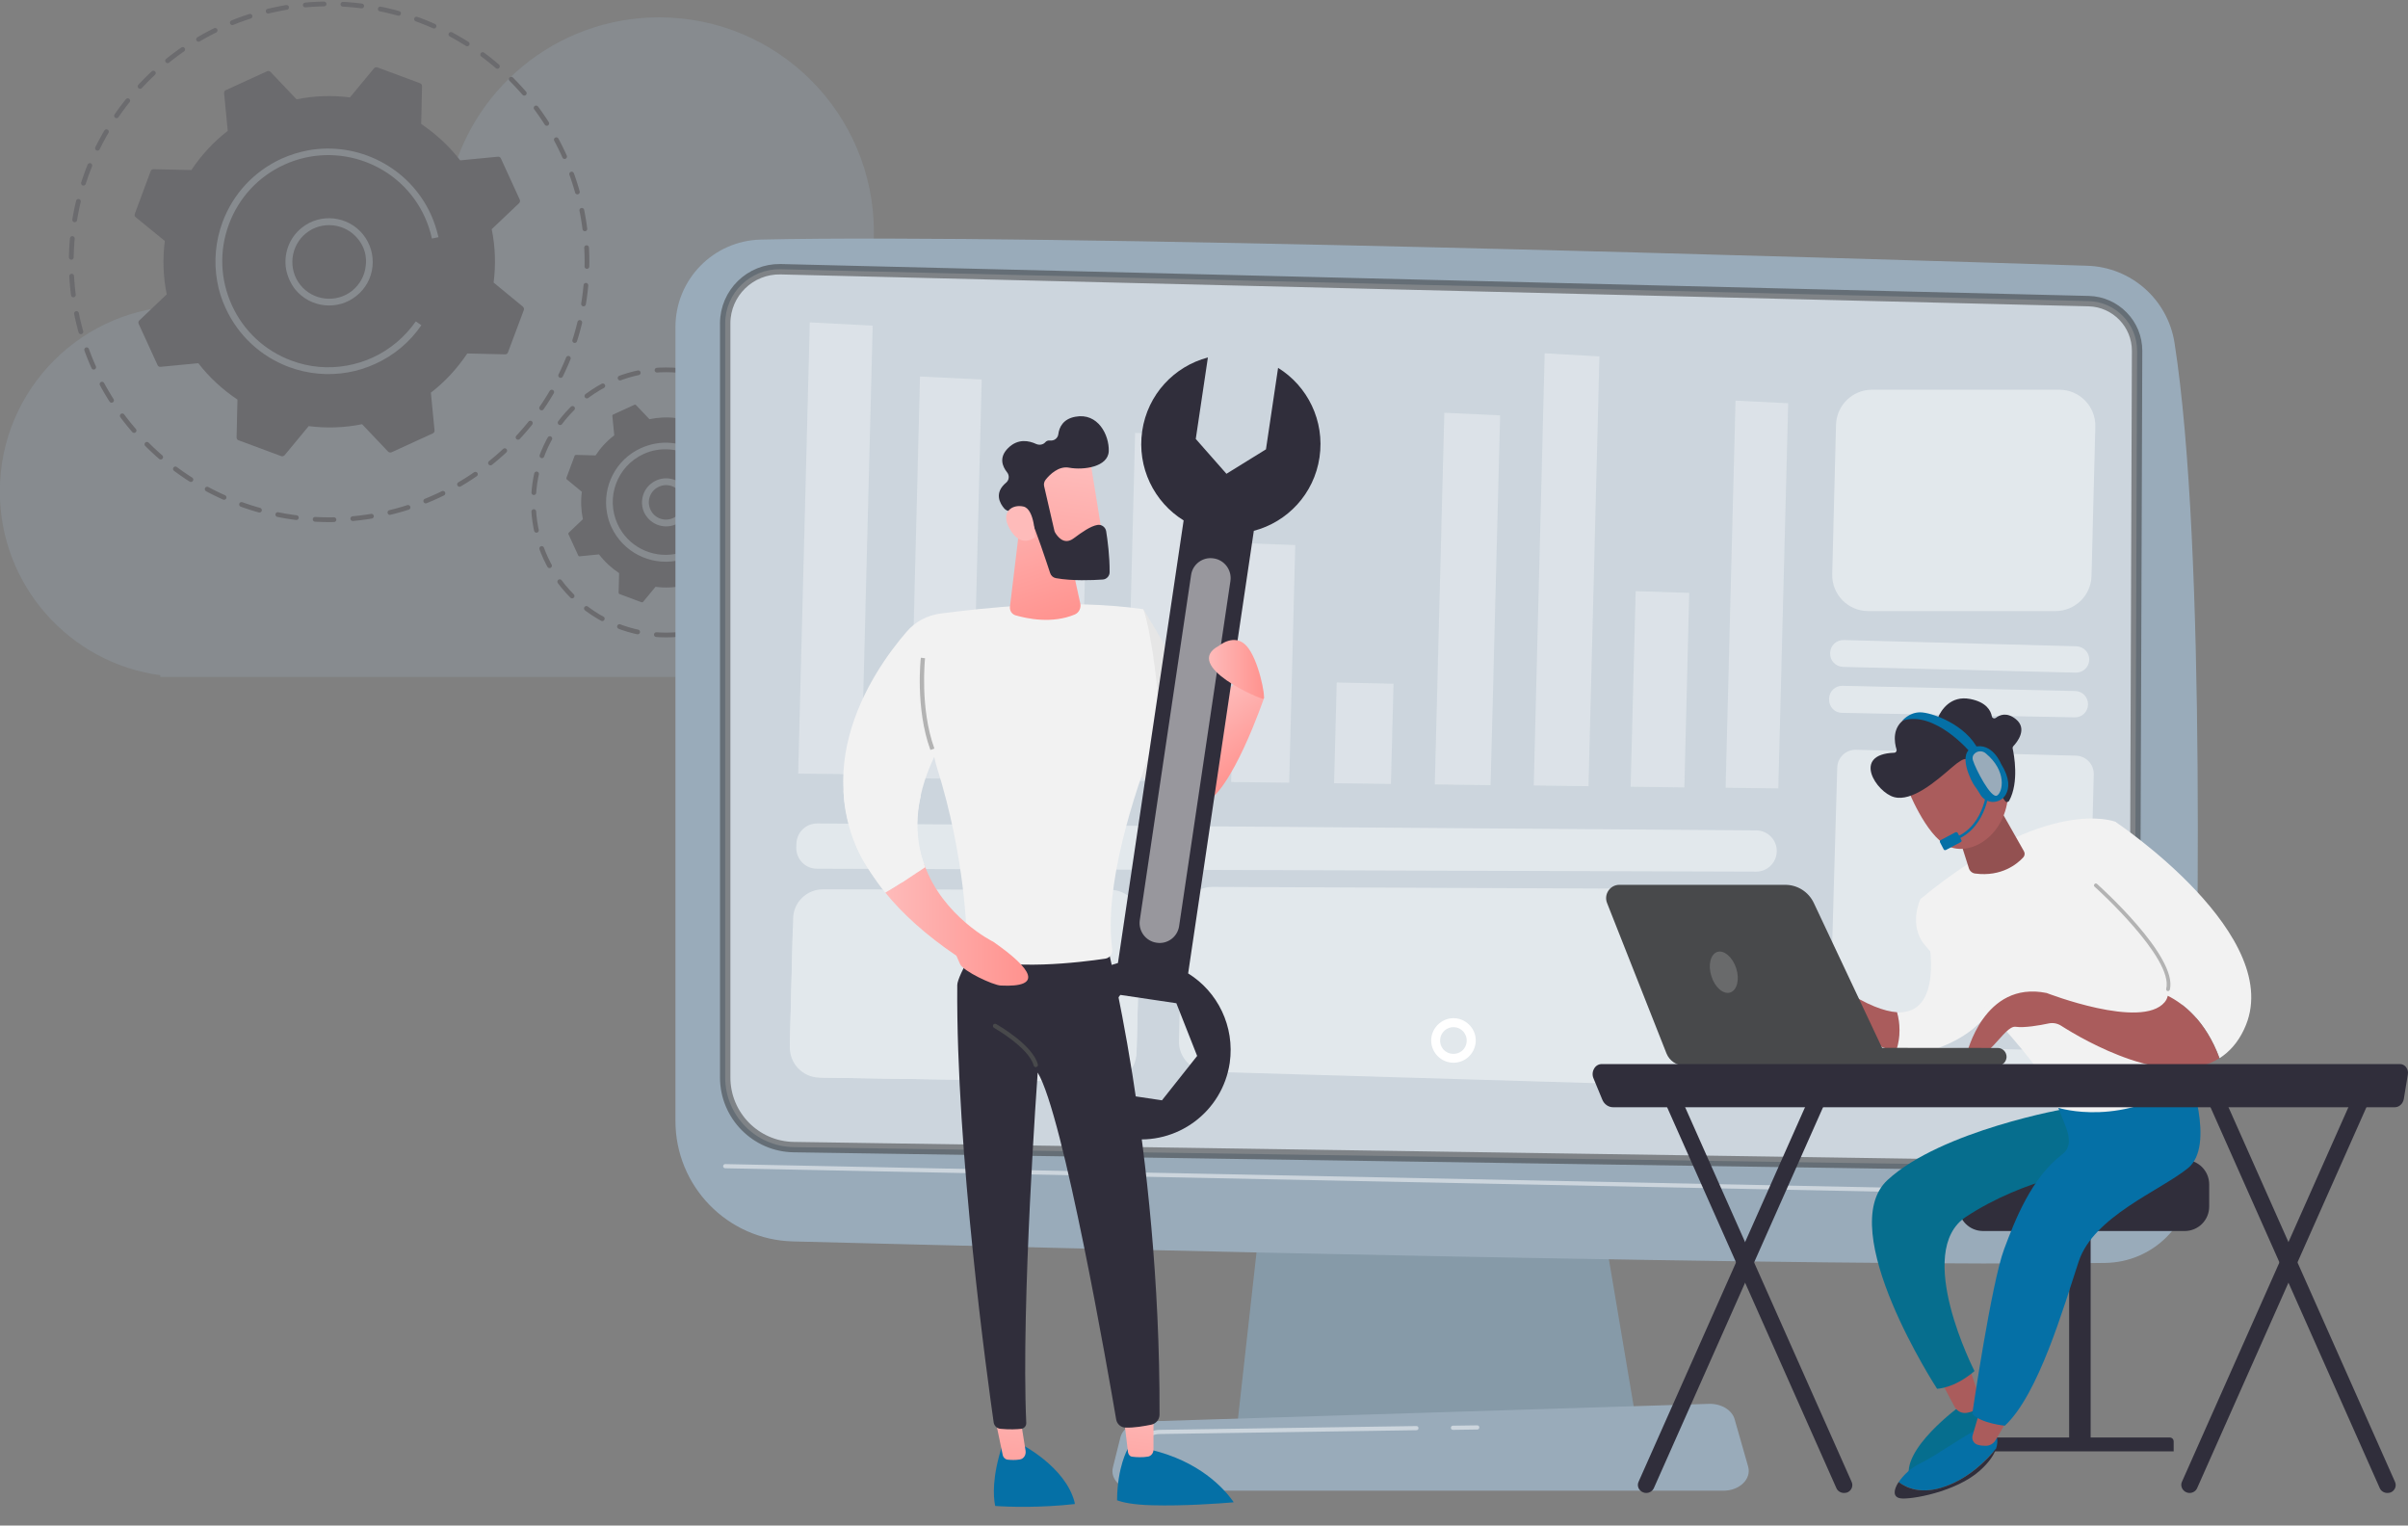 <svg xmlns="http://www.w3.org/2000/svg" xmlns:xlink="http://www.w3.org/1999/xlink" id="et3rShgwMEF1" viewBox="0 -10 1389.3 880"><rect x="0" y="-10" width="1389.3" height="880" fill="#808080" stroke="none"/><defs><linearGradient id="et3rShgwMEF56-fill" x1="586.375" y1="787.79" x2="577.455" y2="865.62" spreadMethod="pad" gradientUnits="userSpaceOnUse" gradientTransform="translate(0 0)"><stop id="et3rShgwMEF56-fill-0" offset="0%" stop-color="#febbba"></stop><stop id="et3rShgwMEF56-fill-1" offset="100%" stop-color="#ff928e"></stop></linearGradient><linearGradient id="et3rShgwMEF58-fill" x1="659.007" y1="796.11" x2="650.097" y2="873.939" spreadMethod="pad" gradientUnits="userSpaceOnUse" gradientTransform="translate(0 0)"><stop id="et3rShgwMEF58-fill-0" offset="0%" stop-color="#febbba"></stop><stop id="et3rShgwMEF58-fill-1" offset="100%" stop-color="#ff928e"></stop></linearGradient><linearGradient id="et3rShgwMEF61-fill" x1="581.231" y1="267.045" x2="608.376" y2="350.728" spreadMethod="pad" gradientUnits="userSpaceOnUse" gradientTransform="translate(0 0)"><stop id="et3rShgwMEF61-fill-0" offset="0%" stop-color="#febbba"></stop><stop id="et3rShgwMEF61-fill-1" offset="100%" stop-color="#ff928e"></stop></linearGradient><linearGradient id="et3rShgwMEF63-fill" x1="618.16" y1="259.447" x2="603.563" y2="358.557" spreadMethod="pad" gradientUnits="userSpaceOnUse" gradientTransform="translate(0 0)"><stop id="et3rShgwMEF63-fill-0" offset="0%" stop-color="#febbba"></stop><stop id="et3rShgwMEF63-fill-1" offset="100%" stop-color="#ff928e"></stop></linearGradient><linearGradient id="et3rShgwMEF65-fill" x1="1852.754" y1="1279.223" x2="1922.063" y2="1333.403" spreadMethod="pad" gradientUnits="userSpaceOnUse" gradientTransform="translate(0 0)"><stop id="et3rShgwMEF65-fill-0" offset="0%" stop-color="#febbba"></stop><stop id="et3rShgwMEF65-fill-1" offset="100%" stop-color="#ff928e"></stop></linearGradient><linearGradient id="et3rShgwMEF68-fill" x1="689.073" y1="399.014" x2="716.361" y2="438.926" spreadMethod="pad" gradientUnits="userSpaceOnUse" gradientTransform="translate(0 0)"><stop id="et3rShgwMEF68-fill-0" offset="0%" stop-color="#febbba"></stop><stop id="et3rShgwMEF68-fill-1" offset="100%" stop-color="#ff928e"></stop></linearGradient><linearGradient id="et3rShgwMEF103-fill" x1="1133.534" y1="377.652" x2="1156.255" y2="470.569" spreadMethod="pad" gradientUnits="userSpaceOnUse" gradientTransform="translate(0 0)"><stop id="et3rShgwMEF103-fill-0" offset="0%" stop-color="#ff928e"></stop><stop id="et3rShgwMEF103-fill-1" offset="100%" stop-color="#feb3b1"></stop></linearGradient><linearGradient id="et3rShgwMEF120-fill" x1="697.513" y1="376.14" x2="729.343" y2="376.14" spreadMethod="pad" gradientUnits="userSpaceOnUse" gradientTransform="translate(0 0)"><stop id="et3rShgwMEF120-fill-0" offset="0%" stop-color="#febbba"></stop><stop id="et3rShgwMEF120-fill-1" offset="100%" stop-color="#ff928e"></stop></linearGradient><linearGradient id="et3rShgwMEF121-fill" x1="510.79" y1="523.595" x2="593.284" y2="523.595" spreadMethod="pad" gradientUnits="userSpaceOnUse" gradientTransform="translate(0 0)"><stop id="et3rShgwMEF121-fill-0" offset="0%" stop-color="#febbba"></stop><stop id="et3rShgwMEF121-fill-1" offset="100%" stop-color="#ff928e"></stop></linearGradient></defs><g><g><g><g opacity="0.26"><path d="M578.2,256.6c0-51.2-31.1-95.1-75.4-114c.9-6.1,1.4-12.3,1.4-18.7C504.2,55.5,448.8,0,380.3,0C320.6,0,270.8,42.2,259.1,98.3c-8.6-3-17.9-4.6-27.6-4.6-45.4,0-82.5,35.7-84.8,80.5-12.3-4.9-25.7-7.7-39.8-7.7-59.1,0-107,47.9-107,107c0,54.2,40.3,99,92.6,106v1h364.9v0c67.1-1.8,120.8-56.6,120.8-123.9Z" fill="#99abba"></path><g><path d="M442.3,294.1c.1-.4,0-.8-.3-1l-8.6-7.1c.7-5.2.5-10.5-.6-15.8l8.1-7.7c.3-.3.4-.7.2-1l-5.6-12.2c-.2-.4-.5-.6-.9-.5l-11.1,1.1c-3.3-4.3-7.2-7.9-11.6-10.8l.3-11.2c0-.4-.2-.8-.6-.9L399,222.3c-.4-.1-.8,0-1,.3l-7.1,8.6c-5.2-.7-10.5-.5-15.8.6l-7.7-8.1c-.3-.3-.7-.4-1-.2L354,229c-.4.2-.6.5-.5.9l1.1,11.1c-4.3,3.3-7.9,7.2-10.8,11.6l-11.2-.3c-.4,0-.8.2-.9.6L327,265.5c-.1.4,0,.8.3,1l8.6,7.1c-.7,5.2-.5,10.5.6,15.8l-8.1,7.7c-.3.3-.4.7-.2,1l5.6,12.2c.2.4.5.6.9.5l11.1-1.1c3.3,4.3,7.2,7.9,11.6,10.8l-.3,11.2c0,.4.2.8.6.9l12.6,4.7c.4.1.8,0,1-.3l7.1-8.6c5.2.7,10.5.5,15.8-.6l7.7,8.1c.3.3.7.4,1,.2l12.2-5.6c.4-.2.6-.5.5-.9l-1.1-11.1c4.3-3.3,7.9-7.2,10.8-11.6l11.2.3c.4,0,.8-.2.9-.6l4.9-12.5v0Z" fill="#99abba"></path><g id="et3rShgwMEF9"><path d="M442,294.2c.1-.4,0-.8-.3-1L433,286c.7-5.2.5-10.5-.6-15.8l8.1-7.7c.3-.3.4-.7.2-1l-5.6-12.2c-.2-.4-.5-.6-.9-.5l-11.1,1.1c-3.3-4.3-7.2-7.9-11.6-10.8l.3-11.2c0-.4-.2-.8-.6-.9l-12.6-4.7c-.4-.1-.8,0-1,.3l-7.1,8.6c-5.2-.7-10.5-.5-15.8.6l-7.7-8.1c-.3-.3-.7-.4-1-.2l-12.2,5.6c-.4.2-.6.5-.5.9l1.1,11.1c-4.3,3.3-7.9,7.2-10.8,11.6l-11.2-.3c-.4,0-.8.2-.9.6l-4.7,12.6c-.1.4,0,.8.3,1l8.6,7.1c-.7,5.2-.5,10.5.6,15.8l-8.1,7.7c-.3.3-.4.7-.2,1l5.6,12.2c.2.4.5.6.9.5l11.1-1.1c3.3,4.3,7.2,7.9,11.6,10.8l-.3,11.2c0,.4.2.8.6.9l12.6,4.7c.4.1.8,0,1-.3l7.1-8.6c5.2.7,10.5.5,15.8-.6l7.7,8.1c.3.3.7.4,1,.2l12.2-5.6c.4-.2.6-.5.5-.9l-1.1-11.1c4.3-3.3,7.9-7.2,10.8-11.6l11.2.3c.4,0,.8-.2.9-.6l4.8-12.5v0Z" fill="#302e3b"></path><path d="M370.6,282.3c-.2-1.3-.3-2.6-.1-4c.4-3.7,2.2-7,5.1-9.3s6.5-3.4,10.2-3s7,2.2,9.3,5.1c4.8,6,3.8,14.7-2.1,19.5-6,4.8-14.7,3.8-19.5-2.1-1.5-1.8-2.5-3.9-2.9-6.2v0Zm23.5-4.2c-.3-1.6-1-3.1-2-4.5-1.7-2.1-4-3.4-6.7-3.7s-5.2.5-7.3,2.1c-2.1,1.7-3.4,4-3.7,6.7-.3,2.6.5,5.2,2.1,7.3c3.4,4.3,9.7,5,14,1.5c3-2.2,4.3-6,3.6-9.4v0Z" fill="#99abba"></path><path d="M350.2,285.8c-2.7-15.1,5-30.7,19.6-37.3c2.7-1.2,5.5-2.1,8.3-2.6c6-1.1,12.2-.5,18,1.6c8.6,3.2,15.5,9.6,19.3,17.9v0c0,.1.1.1.1.2c0,0,0,0,0,0v0c0,0,0,0,0,0s0,0,0,0v0c1,2.1,1.7,4.4,2.2,6.7l-3.8.8c-.5-2.1-1.2-4.2-2.1-6.1-3.4-7.4-9.5-13.1-17.1-15.9-5.2-1.9-10.6-2.4-16-1.5-2.5.4-5,1.2-7.4,2.3-15.3,7-22,25.1-15,40.4c5.9,12.9,19.7,19.7,33.1,17.3c2.5-.4,4.9-1.2,7.3-2.3c5-2.3,9.3-5.9,12.4-10.4l3.2,2.2c-3.5,5.1-8.4,9.2-14,11.8-2.7,1.2-5.5,2.1-8.2,2.6-15.1,2.7-30.7-5-37.4-19.6-1.2-2.5-2-5.3-2.5-8.1v0Z" fill="#99abba"></path></g><g><g id="et3rShgwMEF14"><path d="M302.2,168.9c.3-.7,0-1.5-.5-2L284.8,153c1.3-10.1,1-20.5-1.1-30.8l15.8-15c.5-.5.7-1.3.4-2L289,81.4c-.3-.7-1-1.1-1.8-1l-21.7,2.1c-6.4-8.3-14.1-15.3-22.5-21l.5-21.8c0-.8-.5-1.5-1.2-1.7l-24.5-9.1c-.7-.3-1.5,0-2,.5L201.9,46.2c-10.1-1.3-20.5-1-30.8,1.1l-15-15.8c-.5-.5-1.4-.7-2-.4L130.3,42c-.7.3-1.1,1-1,1.8l2.1,21.7c-8.3,6.4-15.3,14.1-21,22.6l-21.8-.5c-.8,0-1.5.4-1.7,1.2l-9.1,24.5c-.3.7-.1,1.5.5,2L95.1,129c-1.3,10.1-1,20.5,1.1,30.8l-15.8,15c-.6.5-.7,1.4-.4,2l10.9,23.8c.3.7,1,1.1,1.8,1l21.7-2.1c6.4,8.3,14.1,15.3,22.6,21l-.5,21.8c0,.8.4,1.5,1.2,1.7l24.5,9.1c.7.3,1.5,0,2-.5l13.9-16.8c10.1,1.3,20.5,1,30.8-1.1l15,15.8c.5.5,1.4.7,2,.4L249.7,240c.7-.3,1.1-1,1-1.8l-2.1-21.7c8.3-6.4,15.3-14.1,21-22.6l21.8.5c.8,0,1.5-.4,1.7-1.2l9.1-24.3v0Z" fill="#302e3b"></path><path d="M165.1,145.5c-1.6-8.8,1.6-18.2,9-24.1c10.8-8.7,26.7-6.9,35.4,3.9c4.2,5.3,6.1,11.8,5.4,18.5s-4,12.7-9.3,16.9c-10.8,8.7-26.7,6.9-35.4-3.9-2.6-3.4-4.3-7.3-5.1-11.3v0Zm45.8-8.2c-.6-3.5-2.1-6.7-4.4-9.5v0c-7.3-9.1-20.8-10.6-29.9-3.3s-10.6,20.8-3.3,29.9s20.8,10.6,29.9,3.3c4.4-3.6,7.2-8.6,7.8-14.3.3-2.1.2-4.2-.1-6.1Zm-2.8-10.8v0v0Z" fill="#99abba"></path><path d="M125.3,152.2c-2-11.3-1-23,3.1-34.1c6.1-16.3,18.1-29.2,33.9-36.5c5.1-2.3,10.3-3.9,15.6-4.9c28.5-5.1,58.1,9.5,70.7,37v0c1.8,4,3.2,8.2,4.2,12.4.1.2.1.5.2.7l-3.8.8c-.9-4.2-2.3-8.4-4.1-12.4v0C231.1,84.5,194.7,71,164,85c-14.9,6.8-26.2,19-31.9,34.3s-5.1,31.9,1.7,46.8s19,26.2,34.3,31.9c10.4,3.9,21.4,4.8,32,2.9c5-.9,10-2.4,14.8-4.6c10.1-4.6,18.7-11.9,25-20.9l3.2,2.2c-6.6,9.7-15.8,17.4-26.6,22.3-5.1,2.3-10.4,4-15.7,4.9-11.3,2-23,1-34.1-3.1-16.3-6.1-29.2-18.1-36.5-33.9-2.3-4.9-4-10.2-4.9-15.6v0Z" fill="#99abba"></path></g><g><ellipse id="et3rShgwMEF19" rx="148.8" ry="148.8" transform="matrix(.707-.707 0.707 0.707 189.89 141.023)" fill="none" stroke="#302e3b" stroke-width="2.741" stroke-linecap="round" stroke-miterlimit="10" stroke-dasharray="10.87,10.87"></ellipse></g></g><g id="et3rShgwMEF20"><ellipse rx="76.5" ry="76.5" transform="matrix(.707-.707 0.707 0.707 384.265 279.819)" fill="none" stroke="#302e3b" stroke-width="2.741" stroke-linecap="round" stroke-miterlimit="10" stroke-dasharray="10.931,10.931"></ellipse></g></g></g><g><g><polygon points="733.6,634.9 713.7,813.3 944.6,813.3 914.5,634.9" fill="#869aa8"></polygon><path d="M994.3,849.9h-337.9c-9.2,0-16.1-6.5-14.3-13.5l4.3-17.2c1.3-5.2,7-8.9,13.7-9.2L986,799.8c7-.2,13.3,3.5,14.8,8.9l7.8,27.3c2,7.1-4.9,13.9-14.3,13.9v0Z" fill="#99abba"></path><path d="M389.7,178.7v457.9c0,37.7,30,68.5,67.7,69.5c167.3,4.3,598,14.8,757.3,12.4c27.4-.4,49.5-22.3,50.3-49.7c3.1-106.4,8.1-362.2-10.4-481-3.9-25-25-43.7-50.3-44.5-140.1-4.5-606.1-18.7-765.2-15.1-27.5.6-49.4,23-49.4,50.5v0Z" fill="#99abba"></path><path d="M418.4,176.4v435.1c0,22,17.7,39.9,39.6,40.2l733.7,11c21.8.3,39.7-17.2,39.8-39l1.5-431.2c.1-15.6-12.4-28.4-27.9-28.8L450.3,145.3c-17.5-.3-31.8,13.7-31.9,31.1v0Z" opacity="0.5" fill="#fff" stroke="#333" stroke-width="6" stroke-miterlimit="10"></path><path d="M1238.2,680.5v0L418.4,663.9c-.7,0-1.2-.6-1.2-1.2c0-.7.6-1.2,1.2-1.2l819.7,16.6c.7,0,1.2.6,1.2,1.2.1.7-.5,1.2-1.1,1.2v0Z" opacity="0.5" fill="#fff"></path><path d="M838.3,814.8c-.7,0-1.2-.5-1.2-1.2s.5-1.2,1.2-1.2l14-.2v0c.7,0,1.2.5,1.2,1.2s-.5,1.2-1.2,1.2l-14,.2v0Z" opacity="0.5" fill="#fff"></path><path d="M654.6,840.5c-.1,0-.1,0-.2,0-.7-.1-1.1-.7-1-1.4l2-12.5c1.1-6.8,6.8-11.7,13.7-11.8l148.1-2.2c.7,0,1.2.5,1.2,1.2s-.5,1.2-1.2,1.2l-148.1,2.2c-5.7.1-10.4,4.2-11.3,9.8l-2,12.5c-.1.6-.6,1-1.2,1v0Z" opacity="0.5" fill="#fff"></path></g><g><path d="M472.6,611.6l165.7,2.6c9.4.2,17.2-7.3,17.4-16.7l2-76.6c.2-9.6-7.5-17.6-17.1-17.6L474.8,503c-9.3,0-17,7.4-17.2,16.7l-1.9,74.2c-.2,9.6,7.4,17.5,16.9,17.7v0Z" fill="#e2e8ec"></path><g><g opacity="0.7"><polygon id="et3rShgwMEF35" points="995.6,444.4 1026,444.8 1031.7,222.6 1001.3,221.1" fill="#e2e8ec"></polygon><polygon id="et3rShgwMEF36" points="940.8,443.8 971.8,444.2 974.6,332 943.7,331" fill="#e2e8ec"></polygon><polygon id="et3rShgwMEF37" points="884.9,443.1 916.5,443.5 922.8,195.6 891.2,193.8" fill="#e2e8ec"></polygon><polygon id="et3rShgwMEF38" points="827.8,442.5 860,442.9 865.5,229.6 833.3,228.1" fill="#e2e8ec"></polygon><polygon id="et3rShgwMEF39" points="769.7,441.8 802.5,442.2 804,384.4 771.2,383.7" fill="#e2e8ec"></polygon><polygon id="et3rShgwMEF40" points="710.3,441.1 743.8,441.5 747.3,304.4 713.8,303.2" fill="#e2e8ec"></polygon><polygon id="et3rShgwMEF41" points="649.8,440.4 684,440.8 689.1,241.2 654.9,239.7" fill="#e2e8ec"></polygon><polygon points="588,439.6 622.9,440.1 626.7,293 591.8,291.8" fill="#e2e8ec"></polygon><polygon id="et3rShgwMEF43" points="524.9,438.9 560.6,439.3 566.4,208.9 530.8,207.2" fill="#e2e8ec"></polygon><polygon id="et3rShgwMEF44" points="460.5,438.2 496.9,438.6 503.5,179.8 467.2,177.9" transform="translate(0-1.942)" fill="#e2e8ec"></polygon></g></g><path d="M1062.7,401.2l134.3,2.6c4.2.1,7.6-3.2,7.7-7.4v0c.1-4.2-3.2-7.7-7.4-7.8l-134.3-3c-4.2-.1-7.6,3.2-7.7,7.4v.4c-.1,4.3,3.2,7.8,7.4,7.8v0Z" fill="#e2e8ec"></path><path d="M1063.3,374.7l134.3,3.3c4.2.1,7.7-3.2,7.8-7.4v0c.1-4.2-3.2-7.6-7.4-7.8l-134.3-3.6c-4.2-.1-7.7,3.2-7.8,7.4v.4c-.1,4.1,3.2,7.5,7.4,7.7v0Z" fill="#e2e8ec"></path><path d="M1062.7,608.2l134.3,3.3c4.2.1,7.7-3.2,7.8-7.4v0c.1-4.2-3.2-7.7-7.4-7.8l-134.3-3.6c-4.2-.1-7.7,3.2-7.8,7.4v.4c-.1,4.1,3.2,7.6,7.4,7.7Z" fill="#e2e8ec"></path><path d="M1056.3,561.8c-.2,6.7,5.2,12.2,11.9,12.2h125.5c5.9.3,11-4.4,11.1-10.4l3.2-126.8c.2-5.9-4.5-10.8-10.4-10.9l-126.7-3.4c-5.9-.2-10.8,4.5-10.9,10.4l-3.7,128.9v0Z" fill="#e2e8ec"></path><g><path d="M511.9,546.7c12.7.8,14.8-6.5,27.3-6.9c21.2-.7,25.9,20.1,46.4,20.3c16.7.2,21.2-13.7,37.7-11.7c12.2,1.5,14.5,9.7,26.4,11.2c2.4.3,4.7.3,7,0l-.9,36.1c-.3,10.3-8.8,18.5-19.2,18.4l-161.9-2.5c-10.7-.2-19.2-9-19-19.8l1.7-66.3c10.7,1,18.5,3.7,24,6.3c13.4,6.3,17.7,14.1,30.5,14.9v0Z" fill="#e2e8ec"></path></g><path d="M1077.9,342.5h108c11.3,0,20.5-9,20.8-20.2l2.2-86.2c.3-11.7-9.1-21.3-20.8-21.3h-108c-11.3,0-20.5,9-20.8,20.2l-2.2,86.2c-.3,11.7,9.1,21.3,20.8,21.3Z" fill="#e2e8ec"></path><path d="M471.3,491.1l541.9,1.7c6.5,0,11.7-5.1,11.9-11.6v0c.2-6.6-5.1-12.1-11.8-12.2l-541.8-4c-6.5,0-11.8,5.1-12,11.6l-.1,2.3c-.1,6.7,5.2,12.2,11.9,12.2v0Z" fill="#e2e8ec"></path><path d="M697,608.2l307.2,9.1c9.6.3,17.6-7.3,17.9-16.9l2-79.7c.2-9.7-7.5-17.8-17.3-17.8l-307.4-1.3c-9.5,0-17.2,7.5-17.4,16.9l-1.8,71.9c-.3,9.5,7.3,17.5,16.8,17.8v0Z" fill="#e2e8ec"></path></g></g><path d="M617.7,397.1c0,0,58.2,70.9,79.6,53.8s-37.8-109.6-37.8-109.6l-41.8,55.8v0Z" fill="#e6e6e6"></path><path d="M620.1,857.6c0-.3,0-.7-.1-1-5.3-20.8-31.4-33.8-31.4-33.8l-10.3.8c-6,18.4-5.2,29.6-4.2,34.7c0,.1.1.3.1.4c8.5.6,26,1.1,45.9-1.1v0Z" fill="#0570a6"></path><path d="M574.1,808.1l4.4,21.1c.3,1.5,1.5,2.7,3,2.8c1.8.2,4.3.3,6.8-.1c2.3-.3,3.8-2.6,3.4-5.1l-3-18.7h-14.6v0Z" fill="url(#et3rShgwMEF56-fill)"></path><path d="M711.7,856.6c-.1-.2-.1-.3-.2-.5-5.5-7.7-19.6-23.2-47.5-29.8l-13.4-.4c0,0-6,10.3-6.1,29.5c3,1.2,9,2.6,20.4,2.9c17.6.5,38.5-1,46.8-1.7v0Z" fill="#0570a6"></path><path d="M648.1,805.7c.2,1,2,16.1,2.7,22c.2,1.4,1.2,2.5,2.5,2.6c2.3.3,6,.5,9.2-.1c1.7-.4,3-2,3-4v-23.8l-17.4,3.3v0Z" fill="url(#et3rShgwMEF58-fill)"></path><path d="M637.3,529.2c0,0,32.2,122.6,31.7,276.8c0,2.8-2,5.2-4.7,5.8-4,.8-10,1.9-15,1.7-2.6-.1-4.8-2-5.3-4.6-4.5-26.5-30.5-175.9-45.3-200.2c0,0-9.7,133.1-6.6,202.1.1,1.7-1.2,3.2-2.9,3.4-2.6.3-6.7.5-12,0-2-.2-3.6-1.7-3.9-3.7-3.2-22.4-21.8-156-21-252.3c0-5.4,14.3-29,14.3-29h70.7v0Z" fill="#302e3b"></path><path d="M659.5,341.4c-44.4-6.4-93.1-.5-116.8,2.5-7.7,1-14.7,4.7-19.7,10.6-20,23.2-64,86.6-12.2,150.5c6.6-3.7,16-9.6,22.4-16.4-5.7-16.1-6.2-36.7,5.8-62c.4,2,.9,4,1.5,5.9c16.5,52.4,17.4,95.9,17.4,106c0,1.4.8,2.6,2.1,3.1c21.8,8.7,63.6,3.5,77.7,1.4c2.6-.4,4.3-2.8,4-5.4-4.9-35.8,11.8-88.2,25.2-122.6c5.2-13.6-4.6-69.8-7.4-73.6v0Z" fill="#f2f2f2"></path><path d="M588.8,289.3l-6.1,50.6c-.3,2.3,1.1,4.5,3.4,5.1c6.7,1.9,20.9,4.9,33.9-.5c2.5-1,3.8-3.7,3.3-6.3l-7.8-35.6-26.7-13.3v0Z" fill="url(#et3rShgwMEF61-fill)"></path><g><path d="M628.5,253.3c.4.7,8.6,52.7,8.6,52.7l-29.8,4-15.1-48.1c0,0,29.9-20.3,36.3-8.6v0Z" fill="url(#et3rShgwMEF63-fill)"></path><path d="M603.3,266.7c-.8,1-1.2,2.4-.9,3.7l5.9,25.6c.1.4.2.8.4,1.1c1.1,1.9,5,7.8,10.8,3.4c5-3.7,9.7-7,13.7-7.7c2.4-.4,4.6,1.3,5,3.6.8,4.9,2.1,14.8,2,23.7c0,2.2-1.8,4.1-4,4.2-5.9.4-17.5.9-27-.8-1.6-.3-2.8-1.4-3.3-2.9-2.2-6.7-8.4-25.3-10.9-30.3-2.4-4.6-9.3-5.4-12.5-5.5-1.2,0-2.3-.6-3.1-1.5-2.4-2.8-6.1-8.9,1.1-14.9c1.8-1.5,2-4.2.5-6-2.6-3.3-4.9-8.5.7-14c5.7-5.6,12-4.2,16.1-2.3c1.8.8,4,.5,5.3-1c.6-.7,1.4-1.1,2.7-1c2.4.3,4.5-1.3,4.8-3.6.5-4,2.7-8.8,9.8-10.1c13.1-2.5,19.6,10.6,19.3,19.8s-14.6,11.1-22.8,9.6c-6.1-1.2-11.3,4-13.6,6.9v0Z" fill="#302e3b"></path><path d="M597.2,299.8c0,0-.2-16.1-6.7-17.6s-13.5,3.1-8,12.8c6.8,12,14.7,4.8,14.7,4.8v0Z" fill="url(#et3rShgwMEF65-fill)"></path></g><path d="M536.8,422.6c-8.8-24-5.6-53-5.5-53.2l2.4.3c0,.3-3.1,28.7,5.4,52.1l-2.3.8v0Z" fill="#b3b3b3"></path><path d="M597.6,605.6c-.5,0-1-.4-1.2-.9-2.7-10.3-22.7-21.7-22.9-21.8-.6-.3-.8-1.1-.5-1.7s1.1-.8,1.7-.5c.9.5,21.1,12,24.1,23.3.2.7-.2,1.3-.9,1.5-.1.1-.2.1-.3.1v0Z" fill="#48494b"></path><path d="M715.1,381.2c0,0-31.2,32.5-38.4,44.2-7.2,11.8.8,33.2,17.2,28.2s35.5-61.3,35.5-61.3l-14.3-11.1v0Z" fill="url(#et3rShgwMEF68-fill)"></path><g><g><g><rect width="12.4" height="133.7" rx="0" ry="0" transform="translate(1193.8 690.9)" fill="#302e3b"></rect><path d="M1148,819.2h103.8c1.3,0,2.3,1,2.3,2.3v5.7h-108.3v-5.9c0-1.2,1-2.1,2.2-2.1v0Z" fill="#302e3b"></path><path d="M1144.1,659.1h116.4c7.8,0,14.1,6.3,14.1,14.1v12.8c0,7.8-6.3,14.1-14.1,14.1h-116.4c-7.8,0-14.1-6.3-14.1-14.1v-12.8c-.1-7.8,6.2-14.1,14.1-14.1Z" fill="#302e3b"></path></g><g><path d="M1131.1,800.9c0,0-35.3,25.5-29.2,42.5c0,0,38.6-16.7,43.3-29.8s-.8-18.9-.8-18.9l-13.3,6.2Z" fill="#066e8e"></path><path d="M1136.4,779.6l5.8,16.7c.9,2.5,0,5.4-2.2,6.8-1.1.7-2.7,1.4-4.8,1.8-3,.7-6-.7-7.5-3.4l-6.9-13l15.6-8.9v0Z" fill="#aa5c5c"></path><path d="M1192.6,629.4c0,0-72.5,12.6-103.6,41.3s28.6,120.4,28.6,120.4s9.8-.1,21.6-10.2c0,0-35.4-68.9-4.9-89c34.3-22.6,73.8-27.7,73.8-27.7l-14.7-32.5-.8-2.3v0Z" fill="#066e8e"></path><path d="M1108.1,834c7.8-3.6,29.8-19,33.5-19.7s10.1,3.7,10.1,3.7s1.6,2.8-.1,7.7c-5.2,6.2-16.6,18.2-32,22.6-11.3,3.3-19.2.2-24.2-3.3c2.7-4.1,7.5-8.6,12.7-11v0Z" fill="#0570a6"></path><path d="M1119.6,848.3c15.4-4.4,26.9-16.3,32-22.6-1.1,3.3-3.7,7.6-9.3,12.6-13.8,12.4-40.2,16.9-45.8,16-4.5-.7-4.1-4.8-1.1-9.4c4.9,3.7,12.8,6.7,24.2,3.4v0Z" fill="#302e3b"></path><path d="M1158.3,807.2c-.1,2.1-4.5,9.5-7,13.6-1.2,2-3.3,3.2-5.6,3.2-1.5,0-3.1-.1-4.7-.6-2.3-.7-3.6-3.1-2.9-5.4l5-17l15.2,6.2v0Z" fill="#aa5c5c"></path><path d="M1262.4,607.6c0,0,16.1,43.1,0,56.2s-54.5,27.8-63.1,53.9-23.2,76.8-42.6,94.7c0,0-13.7-1.3-18.8-6.8c0,0,11.1-75.7,18.4-95.1c6.3-16.8,15.7-41.1,33.6-54.7c5.1-3.9,4.2-10,1.9-16l-4.3-10.9l74.9-21.3v0Z" fill="#0570a6"></path><path d="M1094.4,573.9c27,1.6,18.6-41.5,18.1-43.2l41,29c0,0-2.2,23.1-36.2,35.2-8.6,3.1-16.5,3.2-23.5,1.7c3-8.8,2.4-16.6.6-22.7v0Z" fill="#f2f2f2"></path><path d="M1042.2,560.9c10.1-7,21.5,0,21.5,0c13.4,8.8,23.4,12.5,30.8,13c1.7,6.2,2.3,13.9-.6,22.6-15.1-3.2-25.9-14.2-30.5-19.8-1.7-2-4.7-2.4-6.7-.7-2.1,1.7-4.1,3.9-3.8,6.3.7,4.7-4.7,6.2-5.1,4.5s1.9-11.8,1.9-11.8-10.9,11-15.2,15.2-9.6,0-9.6,0s7.3-22.3,17.3-29.3v0Z" fill="#aa5c5c"></path><path d="M1220.4,464c0,0-39.3-15.7-112.4,44.6c0,0-6.1,12.6.6,23.9c6.7,11.2,70.1,66.1,78.9,96.5c0,0,37.8,12.3,76.9-16.8-.1,0-3.5-84.6-44-148.2v0Z" fill="#f2f2f2"></path><path d="M1250.8,564.4c4.6-18.6-41.6-60-41.6-60l11.2-40.4c0,0,99.8,66.4,74.3,119.8-3.6,7.7-8.5,13-14.1,16.6-8-21.6-20.8-31.5-29.8-36v0Z" fill="#f2f2f2"></path><path d="M1250.8,561.7c.5,0,.9-.3,1.1-.8c4.7-19-40.1-59.3-42-61-.4-.4-1.1-.4-1.5.1s-.4,1.1.1,1.5s45.7,41.2,41.3,58.9c-.1.6.2,1.2.8,1.3c0,0,.1,0,.2,0v0Z" fill="#b3b3b3"></path><path d="M1180.8,562.8c0,0,54.8,21.3,68.1,5.3.9-1.1,1.5-2.3,1.8-3.7c9,4.5,21.8,14.4,29.8,36-28.8,18.4-78-10.2-91.3-18.7-2.2-1.4-4.8-1.9-7.4-1.3-5.1,1.1-14,2.6-18.8,1.9-7-1.1-17.1,23.6-28.4,16c.1,0,9.8-42.9,46.2-35.5v0Z" fill="#aa5c5c"></path></g><g><path d="M1152.8,604.8c-.1,0-.2,0-.3,0l-114.9-.1c-2.8,0-5.1-2.3-5.1-5.2s2.3-5.2,5.2-5.1l114.9.1c2.8,0,5.1,2.3,5.1,5.2-.1,2.7-2.2,4.9-4.9,5.1v0Z" fill="#48494b"></path><path d="M934.3,500.4h95.7c7.1,0,13.5,4.1,16.5,10.5l44.2,93.8h-118.9c-4.5,0-8.6-2.8-10.3-7l-34.3-86.8c-2-5,1.7-10.5,7.1-10.5v0Z" fill="#48494b"></path><path d="M1001.7,548.5c2.1,6.4.5,12.7-3.4,14-4,1.3-8.9-2.9-10.9-9.4-2.1-6.4-.5-12.7,3.4-14c3.9-1.2,8.8,3,10.9,9.4Z" fill="#696a6b"></path></g><g><g><path d="M949.8,851.2c-.6,0-1.3-.1-1.9-.4-2.5-1-3.6-3.8-2.5-6.1l101.3-227.9c1.1-2.4,3.9-3.5,6.3-2.5s3.6,3.8,2.5,6.1l-101.3,228c-.8,1.8-2.6,2.8-4.4,2.8v0Z" fill="#302e3b"></path><path d="M1063.9,851.2c-1.9,0-3.7-1.1-4.4-2.8L958.2,620.5c-1-2.4.1-5.1,2.5-6.1s5.3.1,6.3,2.5l101.3,227.9c1.1,2.4-.1,5.1-2.5,6.1-.6.2-1.3.3-1.9.3v0Z" fill="#302e3b"></path><path d="M1263.3,851.2c-.6,0-1.3-.1-1.9-.4-2.4-1-3.6-3.8-2.5-6.1l101.3-227.9c1.1-2.4,3.9-3.5,6.3-2.5s3.6,3.8,2.5,6.1L1267.7,848.3c-.8,1.9-2.6,2.9-4.4,2.9v0Z" fill="#302e3b"></path><path d="M1377.4,851.2c-1.9,0-3.7-1.1-4.4-2.8L1271.7,620.5c-1.1-2.4.1-5.1,2.5-6.1s5.3.1,6.3,2.5l101.3,227.9c1.1,2.4-.1,5.1-2.5,6.1-.6.2-1.3.3-1.9.3v0Z" fill="#302e3b"></path></g><path d="M1389.2,609.8c.3-1.5-.1-3-1-4.2s-2.2-1.8-3.5-1.8h-460.6c-1.8,0-3.5,1-4.4,2.7-1,1.7-1.1,3.8-.3,5.6l5,12.1c1.1,2.8,3.6,4.5,6.3,4.5h451c2.5,0,4.7-2,5.2-4.8l2.3-14.1v0Z" fill="#302e3b"></path></g></g><path d="M1153.3,455.6l14.4,25.4c.7,1.2.5,2.6-.4,3.6-3.3,3.6-12.4,11.3-27.7,9.3-1.8-.2-3.2-1.5-3.7-3.2l-7.4-23.3l24.8-11.8v0Z" fill="#935151"></path><path d="M1100.4,444.5c0,0,10.5,27.3,23.3,33.5s32.5-5.2,34.8-28.1l-22.6-33.2-35.5,27.8v0Z" fill="#aa5c5c"></path><path d="M1142.9,440c-.8.5-1.8.1-2.1-.7-1-2.5-3.2-7.5-5.9-10.5c0,0,.2-3.9-8.9,4s-22.9,19.8-33.2,17c-10.1-2.7-24.7-24.7.1-25.6.9,0,1.6-1,1.3-1.9-1.2-3.9-2.9-13.1,5.7-18.1c8-4.7,13.6-1.9,16.1,0c.7.6,1.8.3,2.2-.5c1.8-4,7.2-12.7,18.5-10.5c9.3,1.8,11.9,6.7,12.5,10c.2,1.1,1.4,1.5,2.3.9c2.3-1.8,6.4-3.4,11.5.7c7.1,5.7.6,13.5-1.4,15.6-.3.4-.5.8-.4,1.3.8,3.6,3.8,19.5-2,30.2-.5.9-1.8,1-2.4.1l-9.4-13.1c-.4-.6-1.3-.8-1.9-.4l-2.6,1.5v0Z" fill="#302e3b"></path><path d="M1143.5,442.9c0,0,.2-16,7-12.4s2.1,16-3.9,19.6l-3.1-7.2Z" fill="url(#et3rShgwMEF103-fill)"></path><g><path d="M1129.1,474.3c18-7.6,18.9-30.8,18.9-31h-1.5c0,.2-.8,22.4-18,29.6l.6,1.4v0Z" fill="#0570a6"></path><path d="M1131.2,475.8l-8.5,4.5c-.5.2-1.1.1-1.3-.4l-2.1-4c-.2-.5-.1-1.1.4-1.3l8.5-4.5c.5-.2,1.1-.1,1.3.4l2.1,4c.3.5.1,1-.4,1.3Z" fill="#0570a6"></path></g><g><path d="M1136.9,424.1c0,0-20.5-24.5-39.3-18.4c0,0,3.7-4.7,10.1-4.8s26.5,6.8,33.8,21.8c-2.9,2.8-4.6,1.4-4.6,1.4v0Z" fill="#0570a6"></path><path d="M1138.9,420.9c10.5-3,15.6,9.7,15.6,9.7c5.2,8.4,4.9,14,2.7,17.8-1.5,2.6-4.3,4.1-7.2,4.2-3,0-5.7-1.5-7.3-4-1.4-2.3-2.8-4.5-3.4-5.2-1.5-1.8-10.9-19.5-.4-22.5v0Z" fill="#0570a6"></path></g><path d="M1139.6,424.4c1.8-1.4,4.3-1.3,6,.1c12.5,10.3,9.9,22.5,6.6,24.4-3.5,2-12.4-15.4-13.9-20.3-.6-2,.2-3.3,1.3-4.2v0Z" fill="#99abba"></path></g><g><path d="M847,599.9c-5.3,4.6-13.4,4.1-18.1-1.3s-4.1-13.4,1.3-18.1s13.4-4.1,18.1,1.3s4,13.4-1.3,18.1Zm-13.5-15.5c-3.2,2.8-3.5,7.7-.8,10.9c2.8,3.2,7.7,3.5,10.9.8c3.2-2.8,3.5-7.7.8-10.9-2.8-3.3-7.7-3.6-10.9-.8Z" fill="#fff"></path><g><path id="et3rShgwMEF114" d="M820.6,569.6c11.4-9.9,28.7-8.7,38.6,2.7.6.7,1.2,1.4,1.7,2.2.7,1,2.2,1.1,3,.2l2.6-3.1c.6-.7.6-1.6.1-2.3s-1-1.3-1.6-2c-12.7-14.5-34.8-16.1-49.3-3.4-1.1,1-2.1,2-3.1,3-.7.8-.6,2,.2,2.7l3,2.5c.8.6,1.9.5,2.5-.2.7-.8,1.5-1.6,2.3-2.3v0Z" opacity="0" fill="#fff"></path><path id="et3rShgwMEF115" d="M807.7,554.7c19.6-17,49.3-15,66.4,4.6c0,0,0,0,0,0c.7.9,2.1.9,2.8,0l2.6-3c0-.9,0-1.5,0-2.5-19.8-22.3-54.2-24.6-76.8-4.9-2,1.7-3.8,3.5-5.4,5.5-.7.8-.5,2,.2,2.6l3,2.5c.8.6,1.9.5,2.6-.2c1.4-1.6,2.9-3.1,4.6-4.6v0Z" opacity="0" fill="#fff"></path><path id="et3rShgwMEF116" d="M794.7,539.8c27-23.5,67.8-21.3,92.2,4.4.8.8,2.1.8,2.8,0l2.5-3c.6-.7.6-1.8-.1-2.5-27.2-28.5-72.5-30.8-102.5-4.7-2.8,2.5-5.4,5.1-7.8,7.8-.7.8-.5,2,.2,2.6l3,2.5c.8.7,1.9.5,2.6-.2c2.3-2.3,4.6-4.7,7.1-6.9Z" opacity="0" fill="#fff"></path></g></g><g><path d="M685.5,551.5l37.9-255.3c19.4-5.1,34.8-21.3,37.9-42.4s-6.9-41.1-23.9-51.6l-7,47-22.8,14.1-17.7-20.1l7-47c-19.4,5.1-34.8,21.3-37.9,42.4s6.9,41.1,23.9,51.6L645,545.5c-19.4,5.2-34.8,21.3-37.9,42.4-4.2,28.3,15.3,54.6,43.6,58.8s54.6-15.3,58.8-43.6c3-21.1-7-41.1-24-51.6v0Zm-15.1,73.2l-32.3-4.8-12-30.4l20.3-25.6l32.3,4.8l12,30.4-20.3,25.6Z" fill="#302e3b"></path><path d="M667.3,533.8v0c-6.3-.9-10.6-6.8-9.7-13l29.6-199.1c.9-6.3,6.8-10.6,13-9.6v0c6.3.9,10.6,6.8,9.7,13L680.3,524.2c-.9,6.2-6.7,10.6-13,9.6v0Z" opacity="0.5" fill="#fff"></path></g><path d="M703.3,362.5c0,0,8.9-7.5,15.8,0c7,7.5,11.3,30,9.9,30.6-1.3.7-47.4-19.2-25.7-30.6Z" fill="url(#et3rShgwMEF120-fill)"></path><path d="M533.2,488.5c-6.4,6.8-15.8,12.7-22.4,16.4c9.9,12.2,23.3,24.4,41,36.4l2.1,4.8c1.8,4.1,19,12.2,23.5,12.4c24.7,1.2,18.4-9.4-4.4-25.3c0,.1-29.1-14.4-39.8-44.7Z" fill="url(#et3rShgwMEF121-fill)"></path><path d="M486.7,446.1c0,0-.4,33.1,24.1,56.9l9.9-4.1l13.2-8.7c0,0-8.8-16.9-2.6-41.3l-44.6-2.8v0Z" fill="#f2f2f2"></path></g></g></g></svg>